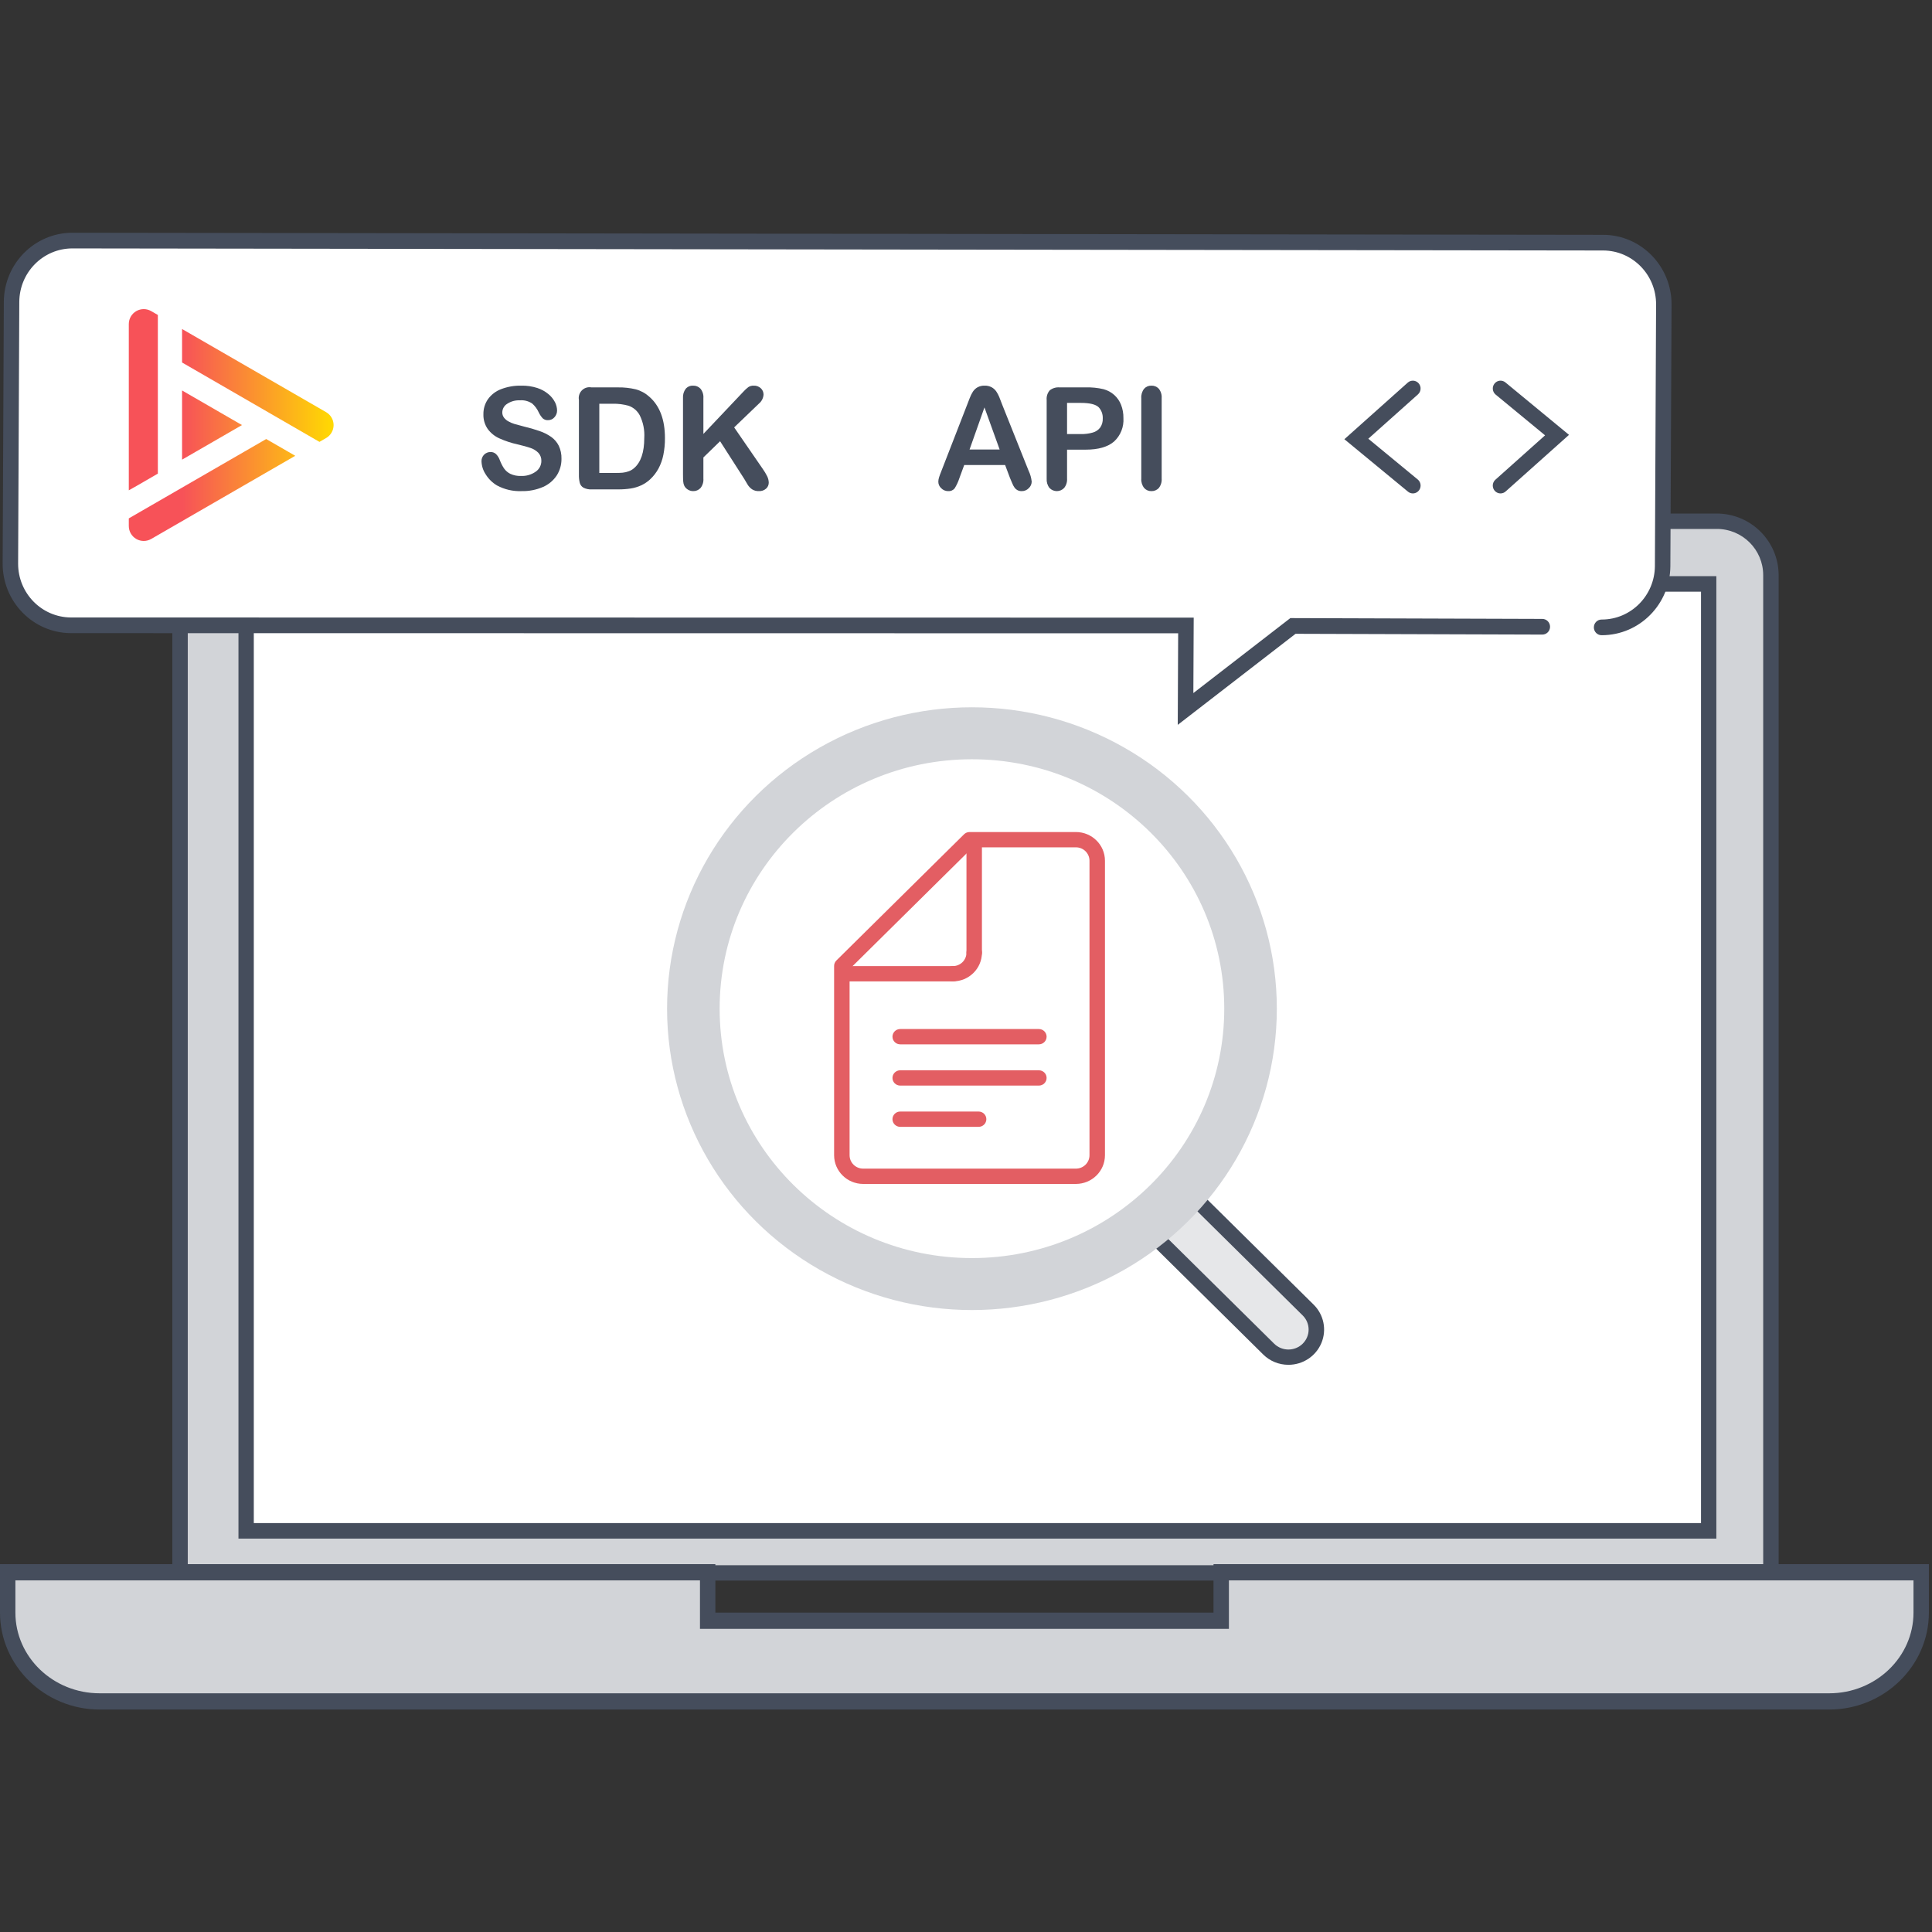 <svg width="150" height="150" viewBox="0 0 150 150" fill="none" xmlns="http://www.w3.org/2000/svg">
<rect x="0" y="0" width="150" height="150" fill="#333333" stroke="none"/>
<path d="M13.978 122.119V44.65C13.981 42.342 15.858 40.471 18.175 40.469H133.297C135.614 40.471 137.491 42.342 137.493 44.65V122.119H13.978Z" fill="#D2D4D8"/>
<path fill-rule="evenodd" clip-rule="evenodd" d="M18.175 39.871H133.297C135.942 39.879 138.085 42.014 138.093 44.65V122.716H13.379V44.65C13.386 42.014 15.529 39.879 18.175 39.871ZM136.894 44.65C136.892 42.672 135.283 41.069 133.297 41.066H18.175C16.189 41.069 14.58 42.672 14.578 44.65V121.522H136.894V44.65Z" fill="#454D5C"/>
<path d="M7.735 132.098C3.8 132.098 0.598 129.005 0.598 125.203V122.071H54.943V125.834H94.815V122.071H149.161V125.203C149.161 129.005 145.959 132.098 142.023 132.098H7.735Z" fill="#D2D4D8"/>
<path fill-rule="evenodd" clip-rule="evenodd" d="M94.217 121.44H149.758V125.203C149.758 129.342 146.277 132.728 142.023 132.728H7.735C3.481 132.728 0 129.342 0 125.203V121.44H55.541V125.203H94.217V121.44ZM148.563 125.203V122.701H95.412V126.464H54.346V122.701H1.195V125.203C1.195 128.657 4.129 131.467 7.735 131.467H142.023C145.629 131.467 148.563 128.657 148.563 125.203Z" fill="#454D5C"/>
<rect x="19.11" y="45.335" width="113.552" height="73.519" fill="white"/>
<path fill-rule="evenodd" clip-rule="evenodd" d="M18.514 119.457H133.257V44.733H18.514V119.457ZM132.066 118.252H19.705V45.938H132.066V118.252Z" fill="#454D5C"/>
<circle cx="67.5" cy="70.5" r="0.833" fill="#454D5C"/>
<path d="M81.952 88.385C81.099 87.542 81.099 86.163 81.952 85.319V85.319C82.792 84.489 84.143 84.489 84.983 85.319L101.549 101.695C102.402 102.538 102.402 103.917 101.549 104.761V104.761C100.709 105.591 99.358 105.591 98.518 104.761L81.952 88.385Z" fill="#E6E7E9"/>
<path fill-rule="evenodd" clip-rule="evenodd" d="M98.075 105.163C98.594 105.677 99.299 105.965 100.033 105.963C101.153 105.964 102.163 105.298 102.592 104.275C103.021 103.252 102.784 102.075 101.991 101.292L85.425 84.917C84.344 83.851 82.593 83.852 81.513 84.92C80.433 85.988 80.431 87.719 81.51 88.788L98.075 105.163ZM82.019 86.26C82.262 85.681 82.834 85.303 83.468 85.304C83.883 85.303 84.282 85.466 84.576 85.757L101.142 102.132C101.754 102.737 101.754 103.718 101.142 104.323C100.529 104.928 99.537 104.928 98.925 104.323L82.359 87.948C81.911 87.505 81.776 86.839 82.019 86.26Z" fill="#454D5C"/>
<ellipse cx="75.462" cy="78.313" rx="23.671" ry="23.399" fill="#D2D4D8"/>
<ellipse cx="75.462" cy="78.313" rx="19.589" ry="19.364" fill="white"/>
<path fill-rule="evenodd" clip-rule="evenodd" d="M67.013 91.92H83.536C84.78 91.918 85.788 90.922 85.789 89.692V66.826C85.788 65.597 84.78 64.601 83.536 64.599H75.275C75.115 64.599 74.963 64.662 74.85 64.773L64.936 74.573C64.824 74.684 64.76 74.836 64.76 74.993V89.692C64.762 90.922 65.77 91.918 67.013 91.92ZM65.962 89.692V75.239L75.523 65.787H83.536C84.117 65.787 84.587 66.253 84.588 66.826V89.692C84.587 90.266 84.117 90.731 83.536 90.732H67.013C66.433 90.731 65.963 90.266 65.962 89.692Z" fill="#E35E63"/>
<path d="M80.657 81.082H69.892C69.561 81.082 69.291 80.816 69.291 80.488C69.291 80.16 69.561 79.894 69.892 79.894H80.657C80.989 79.894 81.258 80.16 81.258 80.488C81.258 80.816 80.989 81.082 80.657 81.082Z" fill="#E35E63"/>
<path d="M80.657 84.285H69.892C69.561 84.285 69.291 84.019 69.291 83.691C69.291 83.363 69.561 83.097 69.892 83.097H80.657C80.989 83.097 81.258 83.363 81.258 83.691C81.258 84.019 80.989 84.285 80.657 84.285Z" fill="#E35E63"/>
<path d="M75.98 87.488H69.892C69.561 87.488 69.291 87.222 69.291 86.894C69.291 86.566 69.561 86.3 69.892 86.3H75.98C76.311 86.3 76.58 86.566 76.58 86.894C76.58 87.222 76.311 87.488 75.98 87.488Z" fill="#E35E63"/>
<path d="M73.984 76.195H65.723C65.391 76.195 65.122 75.929 65.122 75.601C65.122 75.273 65.391 75.007 65.723 75.007H73.984C74.316 75.007 74.585 75.273 74.585 75.601C74.585 75.929 74.316 76.195 73.984 76.195Z" fill="#E35E63"/>
<path d="M73.984 76.194C73.652 76.194 73.383 75.928 73.383 75.6C73.383 75.273 73.652 75.007 73.984 75.007C74.565 75.006 75.035 74.541 75.036 73.967C75.036 73.639 75.305 73.374 75.636 73.374C75.968 73.374 76.237 73.639 76.237 73.967C76.236 75.197 75.228 76.193 73.984 76.194V76.194Z" fill="#E35E63"/>
<path d="M75.636 74.561C75.305 74.561 75.036 74.295 75.036 73.967V65.801C75.036 65.473 75.305 65.207 75.636 65.207C75.968 65.207 76.237 65.473 76.237 65.801V73.967C76.237 74.295 75.968 74.561 75.636 74.561V74.561Z" fill="#E35E63"/>
<path d="M124.349 48.71C126.95 48.714 129.067 46.589 129.087 43.953L129.178 23.641C129.183 21.004 127.085 18.859 124.484 18.84L5.636 18.678C3.034 18.674 0.917 20.799 0.898 23.436L0.806 43.748C0.802 46.384 2.899 48.529 5.501 48.549L92.076 48.56L92.046 55.044L100.384 48.599L119.745 48.661" fill="white"/>
<path d="M91.44 56.278L91.472 49.169L5.501 49.157C2.565 49.141 0.196 46.72 0.206 43.745L0.297 23.433C0.314 20.469 2.689 18.073 5.614 18.07H5.639L124.484 18.231C127.42 18.248 129.788 20.669 129.779 23.643L129.687 43.955C129.666 46.918 127.295 49.31 124.371 49.318H124.346C124.014 49.317 123.746 49.044 123.747 48.708C123.748 48.372 124.017 48.1 124.349 48.101C124.356 48.102 124.363 48.102 124.371 48.101C126.633 48.093 128.468 46.242 128.486 43.95L128.578 23.638C128.586 21.336 126.753 19.461 124.481 19.448L5.635 19.287H5.616C3.351 19.289 1.511 21.143 1.498 23.439L1.407 43.75C1.399 46.053 3.232 47.927 5.504 47.94L92.679 47.952L92.652 53.81L100.182 47.989L119.746 48.052C120.078 48.053 120.346 48.326 120.346 48.662C120.345 48.998 120.076 49.27 119.744 49.269H119.743L100.586 49.208L91.44 56.278Z" fill="#454D5C"/>
<path d="M43.593 35.619C43.599 36.076 43.472 36.525 43.228 36.91C42.965 37.308 42.593 37.619 42.159 37.807C41.632 38.034 41.063 38.145 40.49 38.13C39.827 38.157 39.168 38.004 38.582 37.688C38.23 37.479 37.933 37.187 37.715 36.837C37.509 36.532 37.393 36.172 37.383 35.802C37.381 35.612 37.455 35.43 37.589 35.296C37.722 35.163 37.904 35.09 38.091 35.095C38.248 35.091 38.4 35.149 38.515 35.257C38.648 35.393 38.749 35.557 38.811 35.738C38.895 35.96 39.003 36.172 39.133 36.369C39.259 36.548 39.427 36.692 39.621 36.788C39.88 36.908 40.163 36.965 40.447 36.953C40.854 36.972 41.256 36.855 41.591 36.621C41.865 36.436 42.03 36.125 42.031 35.792C42.041 35.555 41.955 35.324 41.794 35.152C41.621 34.979 41.411 34.85 41.181 34.776C40.93 34.689 40.595 34.597 40.176 34.501C39.691 34.393 39.219 34.237 38.766 34.033C38.409 33.873 38.098 33.621 37.865 33.304C37.634 32.968 37.517 32.565 37.532 32.156C37.525 31.741 37.648 31.335 37.883 30.995C38.14 30.639 38.494 30.368 38.901 30.215C39.402 30.023 39.934 29.93 40.469 29.942C40.891 29.933 41.311 29.994 41.714 30.122C42.032 30.225 42.327 30.388 42.585 30.603C42.794 30.776 42.967 30.99 43.092 31.232C43.193 31.431 43.248 31.651 43.251 31.875C43.251 32.066 43.18 32.251 43.052 32.391C42.928 32.54 42.745 32.624 42.553 32.621C42.403 32.632 42.255 32.582 42.14 32.483C42.017 32.349 41.913 32.197 41.834 32.032C41.714 31.764 41.54 31.526 41.322 31.332C41.039 31.141 40.701 31.052 40.362 31.081C40.013 31.064 39.666 31.16 39.374 31.354C39.147 31.494 39.005 31.741 38.998 32.01C38.994 32.158 39.039 32.302 39.126 32.421C39.22 32.544 39.34 32.646 39.477 32.718C39.621 32.799 39.773 32.864 39.93 32.912C40.083 32.959 40.335 33.028 40.687 33.118C41.092 33.212 41.491 33.327 41.884 33.464C42.208 33.572 42.515 33.727 42.796 33.922C43.043 34.099 43.244 34.333 43.382 34.606C43.531 34.921 43.603 35.269 43.593 35.619Z" fill="#454D5C"/>
<path fill-rule="evenodd" clip-rule="evenodd" d="M47.98 30.077H45.917C45.647 30.025 45.37 30.112 45.176 30.309C44.982 30.505 44.896 30.786 44.947 31.059V36.867C44.941 37.077 44.964 37.286 45.013 37.49C45.056 37.648 45.158 37.782 45.298 37.863C45.5 37.964 45.724 38.01 45.949 37.996H48.012C48.336 37.998 48.659 37.974 48.979 37.925C49.257 37.881 49.526 37.799 49.782 37.682C50.033 37.565 50.264 37.411 50.469 37.223C50.732 36.98 50.953 36.694 51.125 36.377C51.302 36.045 51.429 35.687 51.503 35.316C51.589 34.888 51.63 34.452 51.626 34.014C51.626 32.574 51.219 31.501 50.405 30.795C50.106 30.525 49.748 30.331 49.361 30.227C48.908 30.119 48.445 30.069 47.98 30.077ZM46.53 36.72V31.346L47.575 31.346C47.992 31.337 48.409 31.391 48.811 31.505C49.18 31.635 49.487 31.9 49.672 32.248C49.939 32.792 50.059 33.398 50.021 34.004C50.021 35.112 49.757 35.894 49.227 36.348C49.105 36.455 48.964 36.538 48.811 36.591C48.662 36.646 48.506 36.682 48.348 36.699C48.198 36.713 47.992 36.72 47.729 36.72H46.53Z" fill="#454D5C"/>
<path d="M54.611 30.914V33.69L57.719 30.406C57.836 30.277 57.963 30.16 58.1 30.055C58.225 29.974 58.371 29.934 58.519 29.942C58.722 29.933 58.92 30.005 59.07 30.144C59.207 30.27 59.284 30.45 59.281 30.638C59.263 30.911 59.133 31.163 58.924 31.335L57 33.182L59.217 36.402C59.35 36.587 59.468 36.783 59.569 36.988C59.643 37.14 59.683 37.307 59.686 37.477C59.686 37.653 59.611 37.82 59.481 37.936C59.327 38.072 59.127 38.142 58.924 38.13C58.734 38.139 58.547 38.089 58.386 37.987C58.242 37.887 58.123 37.758 58.034 37.606C57.938 37.448 57.852 37.304 57.778 37.174L55.907 34.257L54.611 35.516V37.153C54.633 37.419 54.552 37.682 54.388 37.89C54.239 38.05 54.029 38.138 53.812 38.13C53.675 38.13 53.541 38.093 53.423 38.022C53.302 37.954 53.202 37.853 53.135 37.73C53.082 37.62 53.051 37.501 53.044 37.379C53.033 37.246 53.028 37.054 53.028 36.802V30.914C53.008 30.653 53.083 30.394 53.239 30.185C53.384 30.02 53.594 29.931 53.812 29.942C54.03 29.933 54.241 30.021 54.39 30.182C54.553 30.389 54.632 30.65 54.611 30.914V30.914Z" fill="#454D5C"/>
<path fill-rule="evenodd" clip-rule="evenodd" d="M78.038 36.105L78.411 37.099C78.461 37.221 78.52 37.363 78.59 37.523C78.64 37.649 78.705 37.769 78.784 37.879C78.844 37.957 78.921 38.019 79.008 38.063C79.108 38.111 79.217 38.134 79.328 38.131C79.534 38.134 79.731 38.051 79.874 37.901C80.015 37.771 80.097 37.589 80.101 37.396C80.07 37.101 79.989 36.814 79.861 36.548L77.819 31.438C77.723 31.182 77.644 30.978 77.582 30.825C77.521 30.674 77.444 30.53 77.353 30.395C77.26 30.26 77.138 30.149 76.996 30.069C76.826 29.979 76.636 29.935 76.444 29.942C76.254 29.935 76.066 29.979 75.897 30.069C75.754 30.149 75.632 30.263 75.54 30.401C75.437 30.563 75.351 30.736 75.285 30.916L75.079 31.449L73.081 36.591C72.998 36.796 72.94 36.957 72.905 37.072C72.87 37.18 72.852 37.293 72.851 37.407C72.853 37.6 72.937 37.782 73.081 37.909C73.22 38.051 73.41 38.131 73.608 38.131C73.8 38.149 73.989 38.071 74.114 37.923C74.271 37.672 74.397 37.403 74.488 37.121L74.861 36.105H78.038ZM77.612 34.9H75.276L76.433 31.632L77.612 34.9Z" fill="#454D5C"/>
<path fill-rule="evenodd" clip-rule="evenodd" d="M82.846 34.911H84.296C85.266 34.911 85.996 34.703 86.487 34.287C86.998 33.823 87.269 33.147 87.222 32.453C87.228 32.105 87.166 31.758 87.041 31.433C86.926 31.138 86.745 30.876 86.511 30.665C86.272 30.453 85.989 30.3 85.682 30.217C85.228 30.109 84.762 30.062 84.296 30.077H82.265C81.992 30.053 81.72 30.134 81.503 30.304C81.323 30.511 81.236 30.785 81.263 31.06V37.164C81.245 37.423 81.322 37.68 81.481 37.885C81.63 38.042 81.837 38.131 82.052 38.131C82.268 38.13 82.474 38.04 82.622 37.882C82.785 37.676 82.865 37.416 82.846 37.153V34.911ZM82.846 31.281H83.912C84.62 31.281 85.087 31.398 85.314 31.632C85.522 31.866 85.631 32.172 85.618 32.486C85.63 32.737 85.561 32.986 85.421 33.194C85.276 33.383 85.075 33.519 84.848 33.582C84.543 33.669 84.228 33.709 83.912 33.701H82.846V31.281Z" fill="#454D5C"/>
<path d="M88.609 37.153V30.914C88.589 30.652 88.667 30.391 88.827 30.185C88.971 30.023 89.178 29.934 89.392 29.942C89.61 29.933 89.821 30.021 89.971 30.182C90.133 30.389 90.212 30.65 90.192 30.914V37.153C90.212 37.417 90.133 37.679 89.971 37.887C89.822 38.05 89.611 38.139 89.392 38.131C89.178 38.137 88.972 38.047 88.83 37.885C88.668 37.678 88.589 37.416 88.609 37.153V37.153Z" fill="#454D5C"/>
<path d="M109.694 38.309C109.556 38.309 109.422 38.261 109.315 38.172L104.377 34.101L109.297 29.706C109.546 29.485 109.925 29.509 110.144 29.761C110.363 30.013 110.339 30.396 110.091 30.619L106.235 34.063L110.073 37.228C110.271 37.391 110.345 37.661 110.26 37.904C110.175 38.147 109.948 38.309 109.694 38.309H109.694Z" fill="#454D5C"/>
<path d="M116.5 38.309C116.251 38.309 116.027 38.152 115.938 37.915C115.85 37.679 115.916 37.411 116.103 37.244L119.959 33.799L116.121 30.635C115.864 30.422 115.826 30.04 116.035 29.779C116.244 29.519 116.622 29.479 116.879 29.69L121.817 33.762L116.897 38.157C116.788 38.255 116.646 38.309 116.5 38.309Z" fill="#454D5C"/>
<path fill-rule="evenodd" clip-rule="evenodd" d="M11.738 24.155L12.256 24.453V36.772L10.597 37.731L10 38.069V25.156C10.001 24.742 10.222 24.361 10.581 24.154C10.939 23.948 11.38 23.948 11.738 24.155ZM14.136 25.545V28.145L24.803 34.307L25.322 34.008C25.68 33.8 25.9 33.418 25.9 33.005C25.9 32.591 25.68 32.209 25.322 32.002L14.136 25.545ZM14.136 35.687L18.788 33.002L14.136 30.316V35.687ZM10 40.844V40.247L20.668 34.086L22.328 35.044L22.923 35.388L11.738 41.845C11.38 42.051 10.939 42.052 10.581 41.846C10.222 41.639 10.001 41.258 10 40.844Z" fill="url(#paint0_linear)"/>
<defs>
<linearGradient id="paint0_linear" x1="25.815" y1="26.42" x2="14.188" y2="26.42" gradientUnits="userSpaceOnUse">
<stop stop-color="#FFD902"/>
<stop offset="1" stop-color="#F75258"/>
</linearGradient>
</defs>
</svg>
